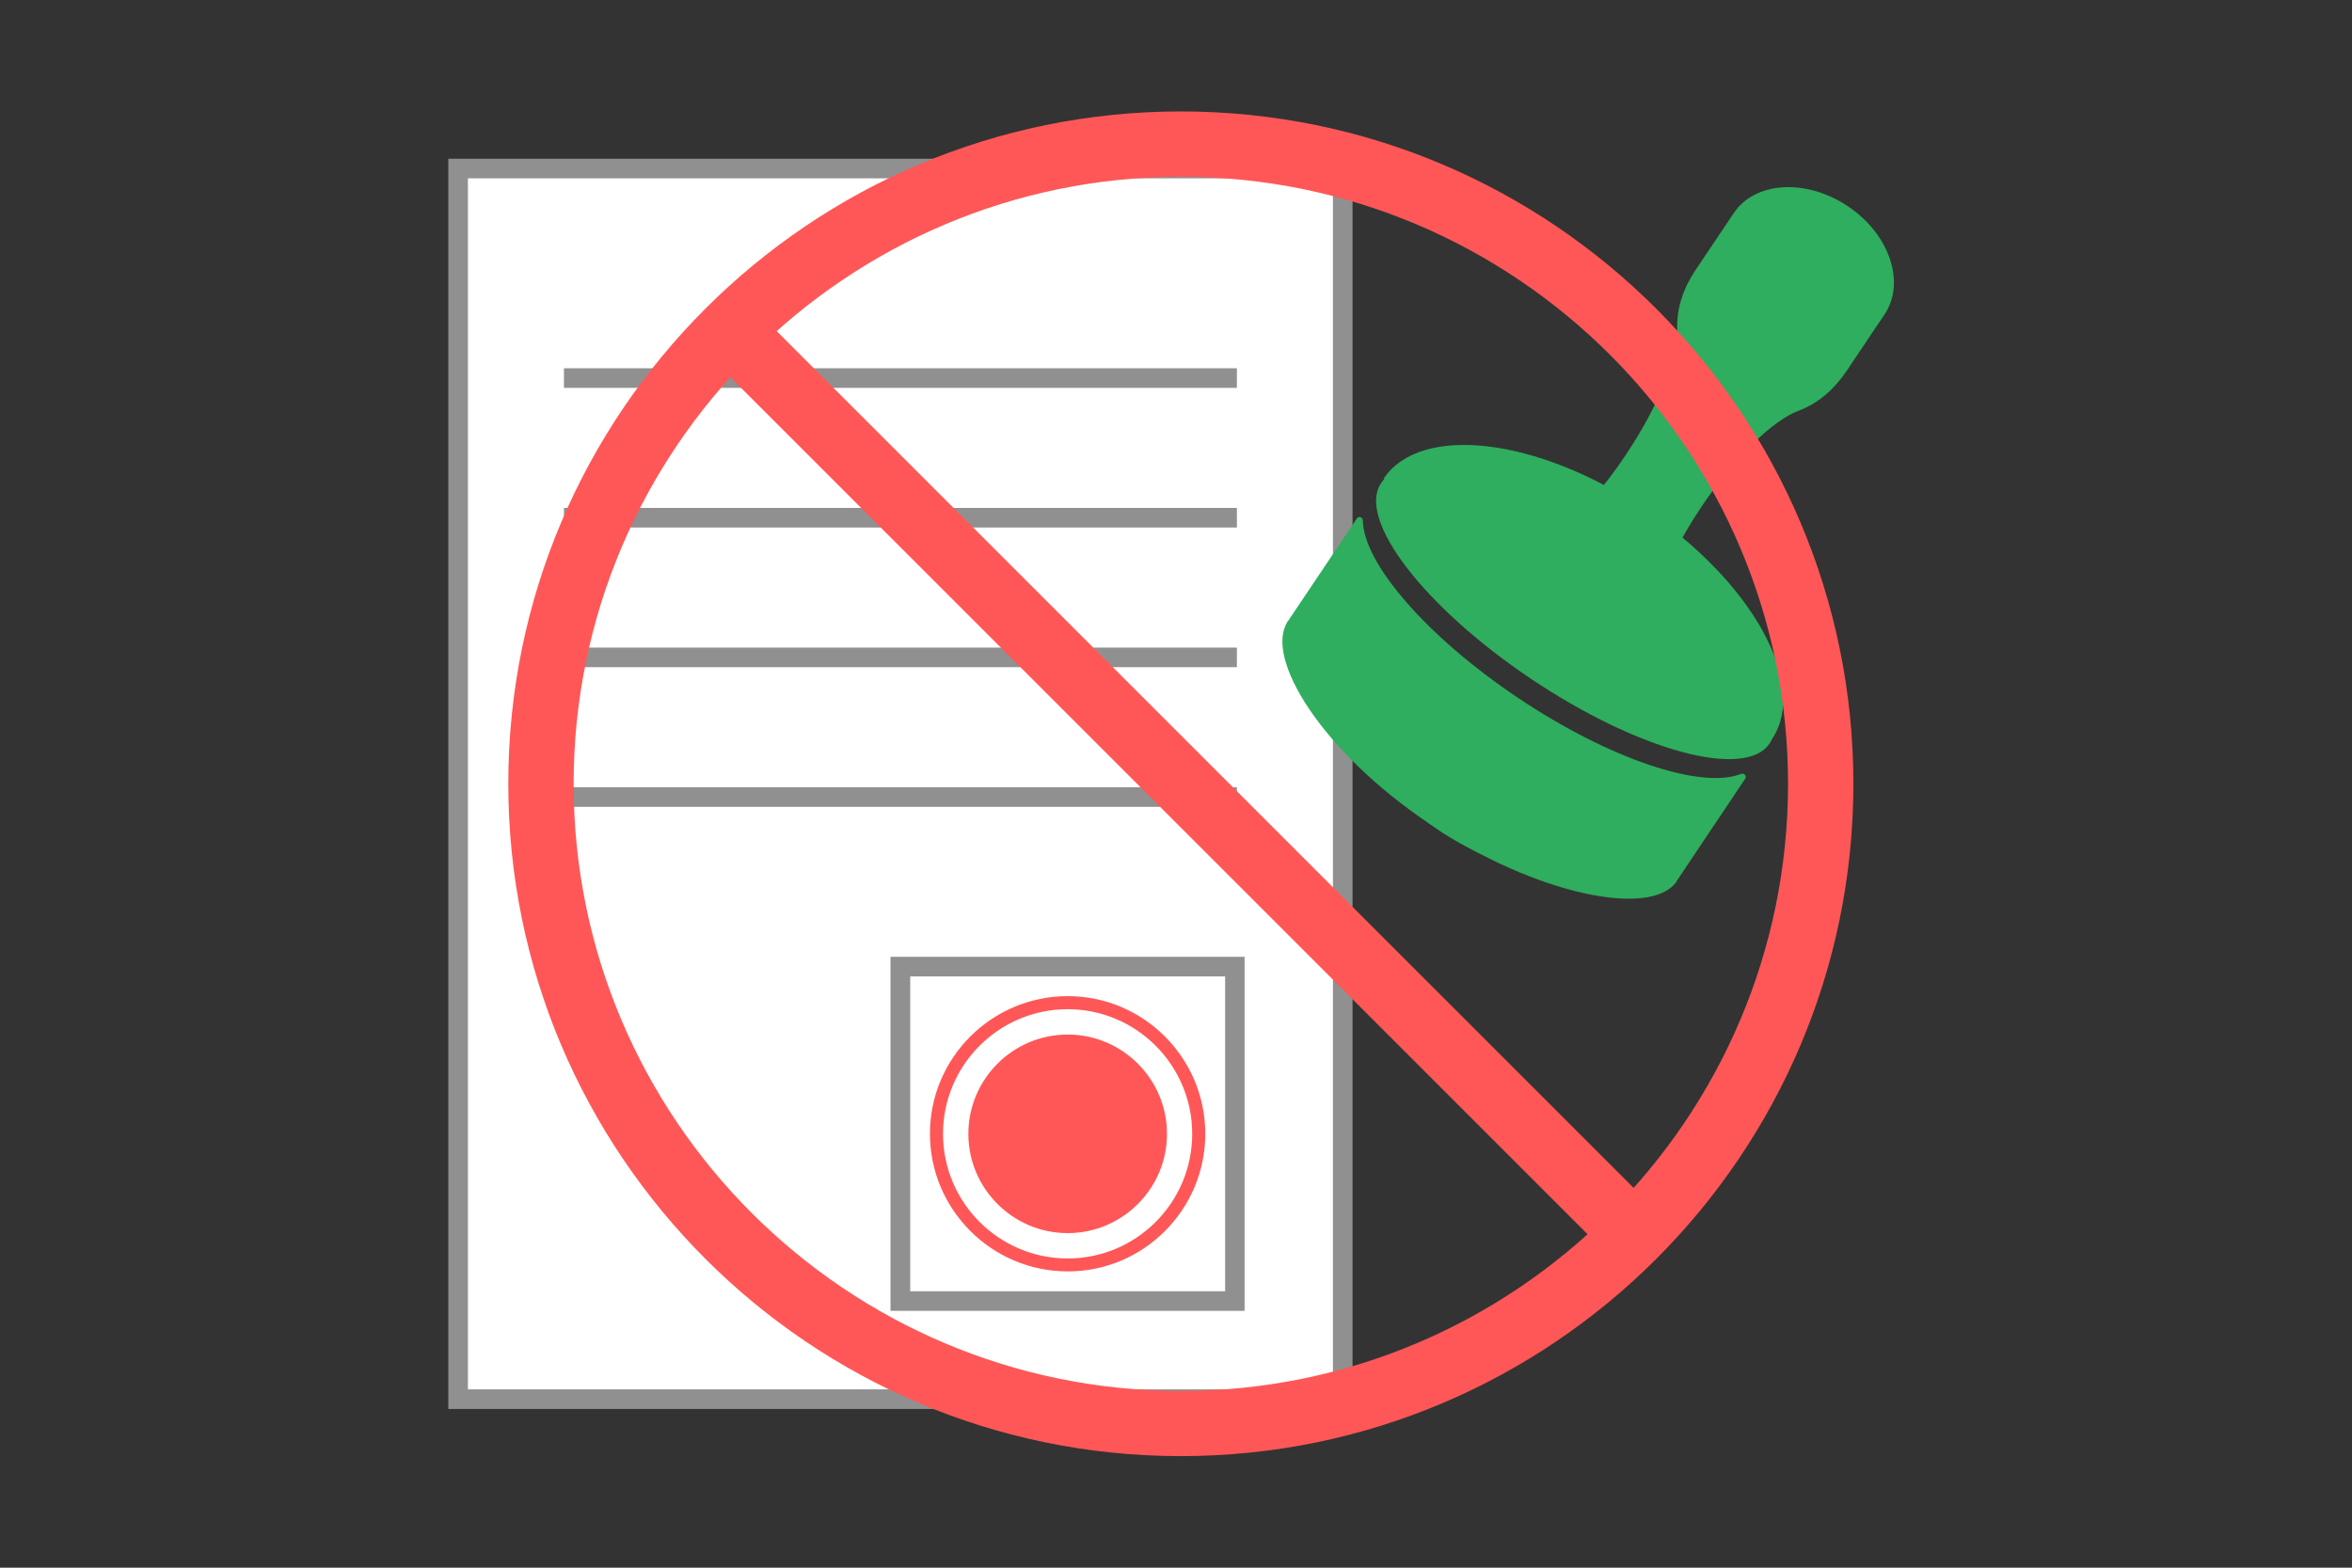 <svg xmlns="http://www.w3.org/2000/svg" width="180" height="120"><rect width="100%" height="100%" fill="#333333" stroke="none"/><style>.st1{fill:#909090}.st2{fill:#ff5757}.st3{fill:#2eae5e}</style><path style="fill:#fff" d="M35.06 12.9h67.7v94.19h-67.7z"/><path class="st1" d="M103.51 107.85h-69.2v-95.7h69.2v95.7zm-67.7-1.5h66.2v-92.7h-66.2v92.7z"/><path class="st1" d="M43.16 28.19h51.5v1.5h-51.5zM43.16 38.88h51.5v1.5h-51.5zM43.16 49.57h51.5v1.5h-51.5zM43.16 60.26h51.5v1.5h-51.5zM95.25 100.34h-27.1v-27.1h27.1v27.1zm-25.59-1.5h24.1v-24.1h-24.1v24.1z"/><path class="st2" d="M81.71 97.32c-5.81 0-10.54-4.73-10.54-10.54s4.73-10.53 10.54-10.53 10.53 4.73 10.53 10.54-4.73 10.54-10.53 10.53zm0-20.07c-5.26 0-9.54 4.28-9.54 9.54s4.28 9.54 9.54 9.54 9.53-4.28 9.53-9.54-4.28-9.54-9.53-9.54z"/><circle class="st2" cx="81.71" cy="86.79" r="7.1"/><path class="st2" d="M81.71 94.39c-4.19 0-7.6-3.41-7.6-7.6s3.41-7.6 7.6-7.6 7.6 3.41 7.6 7.6-3.41 7.6-7.6 7.6zm0-14.2c-3.64 0-6.6 2.96-6.6 6.6s2.96 6.6 6.6 6.6 6.6-2.96 6.6-6.6-2.97-6.6-6.6-6.6z"/><path class="st3" d="M116.18 53.42c-7.04-4.72-11.84-10.33-11.88-13.58 0-.26-.32-.36-.46-.15l-5.28 7.87c-1.86 2.77 2.62 9.99 10.83 15.49s17.04 7.21 18.9 4.43l5.27-7.87c.14-.21-.08-.46-.32-.37-3.01 1.2-10.02-1.1-17.06-5.82z"/><ellipse transform="matrix(0.557 -0.831 0.831 0.557 14.412 120.934)" class="st3" cx="120.51" cy="46.96" rx="6.05" ry="17.89"/><path class="st3" d="M125.86 38.98c-8.21-5.5-17.15-6.55-19.97-2.34l29.73 19.92c2.82-4.21-1.55-12.08-9.76-17.58z"/><path class="st3" d="m141.29 28.44 2.94-4.38c1.63-2.44.37-6.15-2.82-8.28s-7.1-1.9-8.73.54l-2.94 4.38c-.89 1.33-1.44 2.88-1.38 4.48.08 2.09-1.4 5.86-3.97 9.69-3.42 5.11-7.48 8.4-9.06 7.34l11.55 7.74c-1.58-1.06-.09-6.06 3.34-11.17 2.57-3.83 5.49-6.63 7.45-7.35 1.5-.56 2.73-1.67 3.62-2.99zM98.57 47.56c-1.86 2.77 5.78 11.7 10.83 15.49 5.4 4.05 17.04 7.21 18.9 4.43"/><path class="st2" d="M90.37 111.46c-28.38 0-51.47-23.09-51.47-51.47S61.99 8.53 90.37 8.53 141.84 31.62 141.84 60s-23.09 51.46-51.47 51.46zm0-97.93C64.75 13.53 43.9 34.37 43.9 60s20.84 46.47 46.47 46.47S136.84 85.62 136.84 60s-20.85-46.47-46.47-46.47z"/><path transform="matrix(0.707 -0.707 0.707 0.707 -15.852 81.514)" class="st2" d="M87.97 10.93h5v97.92h-5z"/></svg>